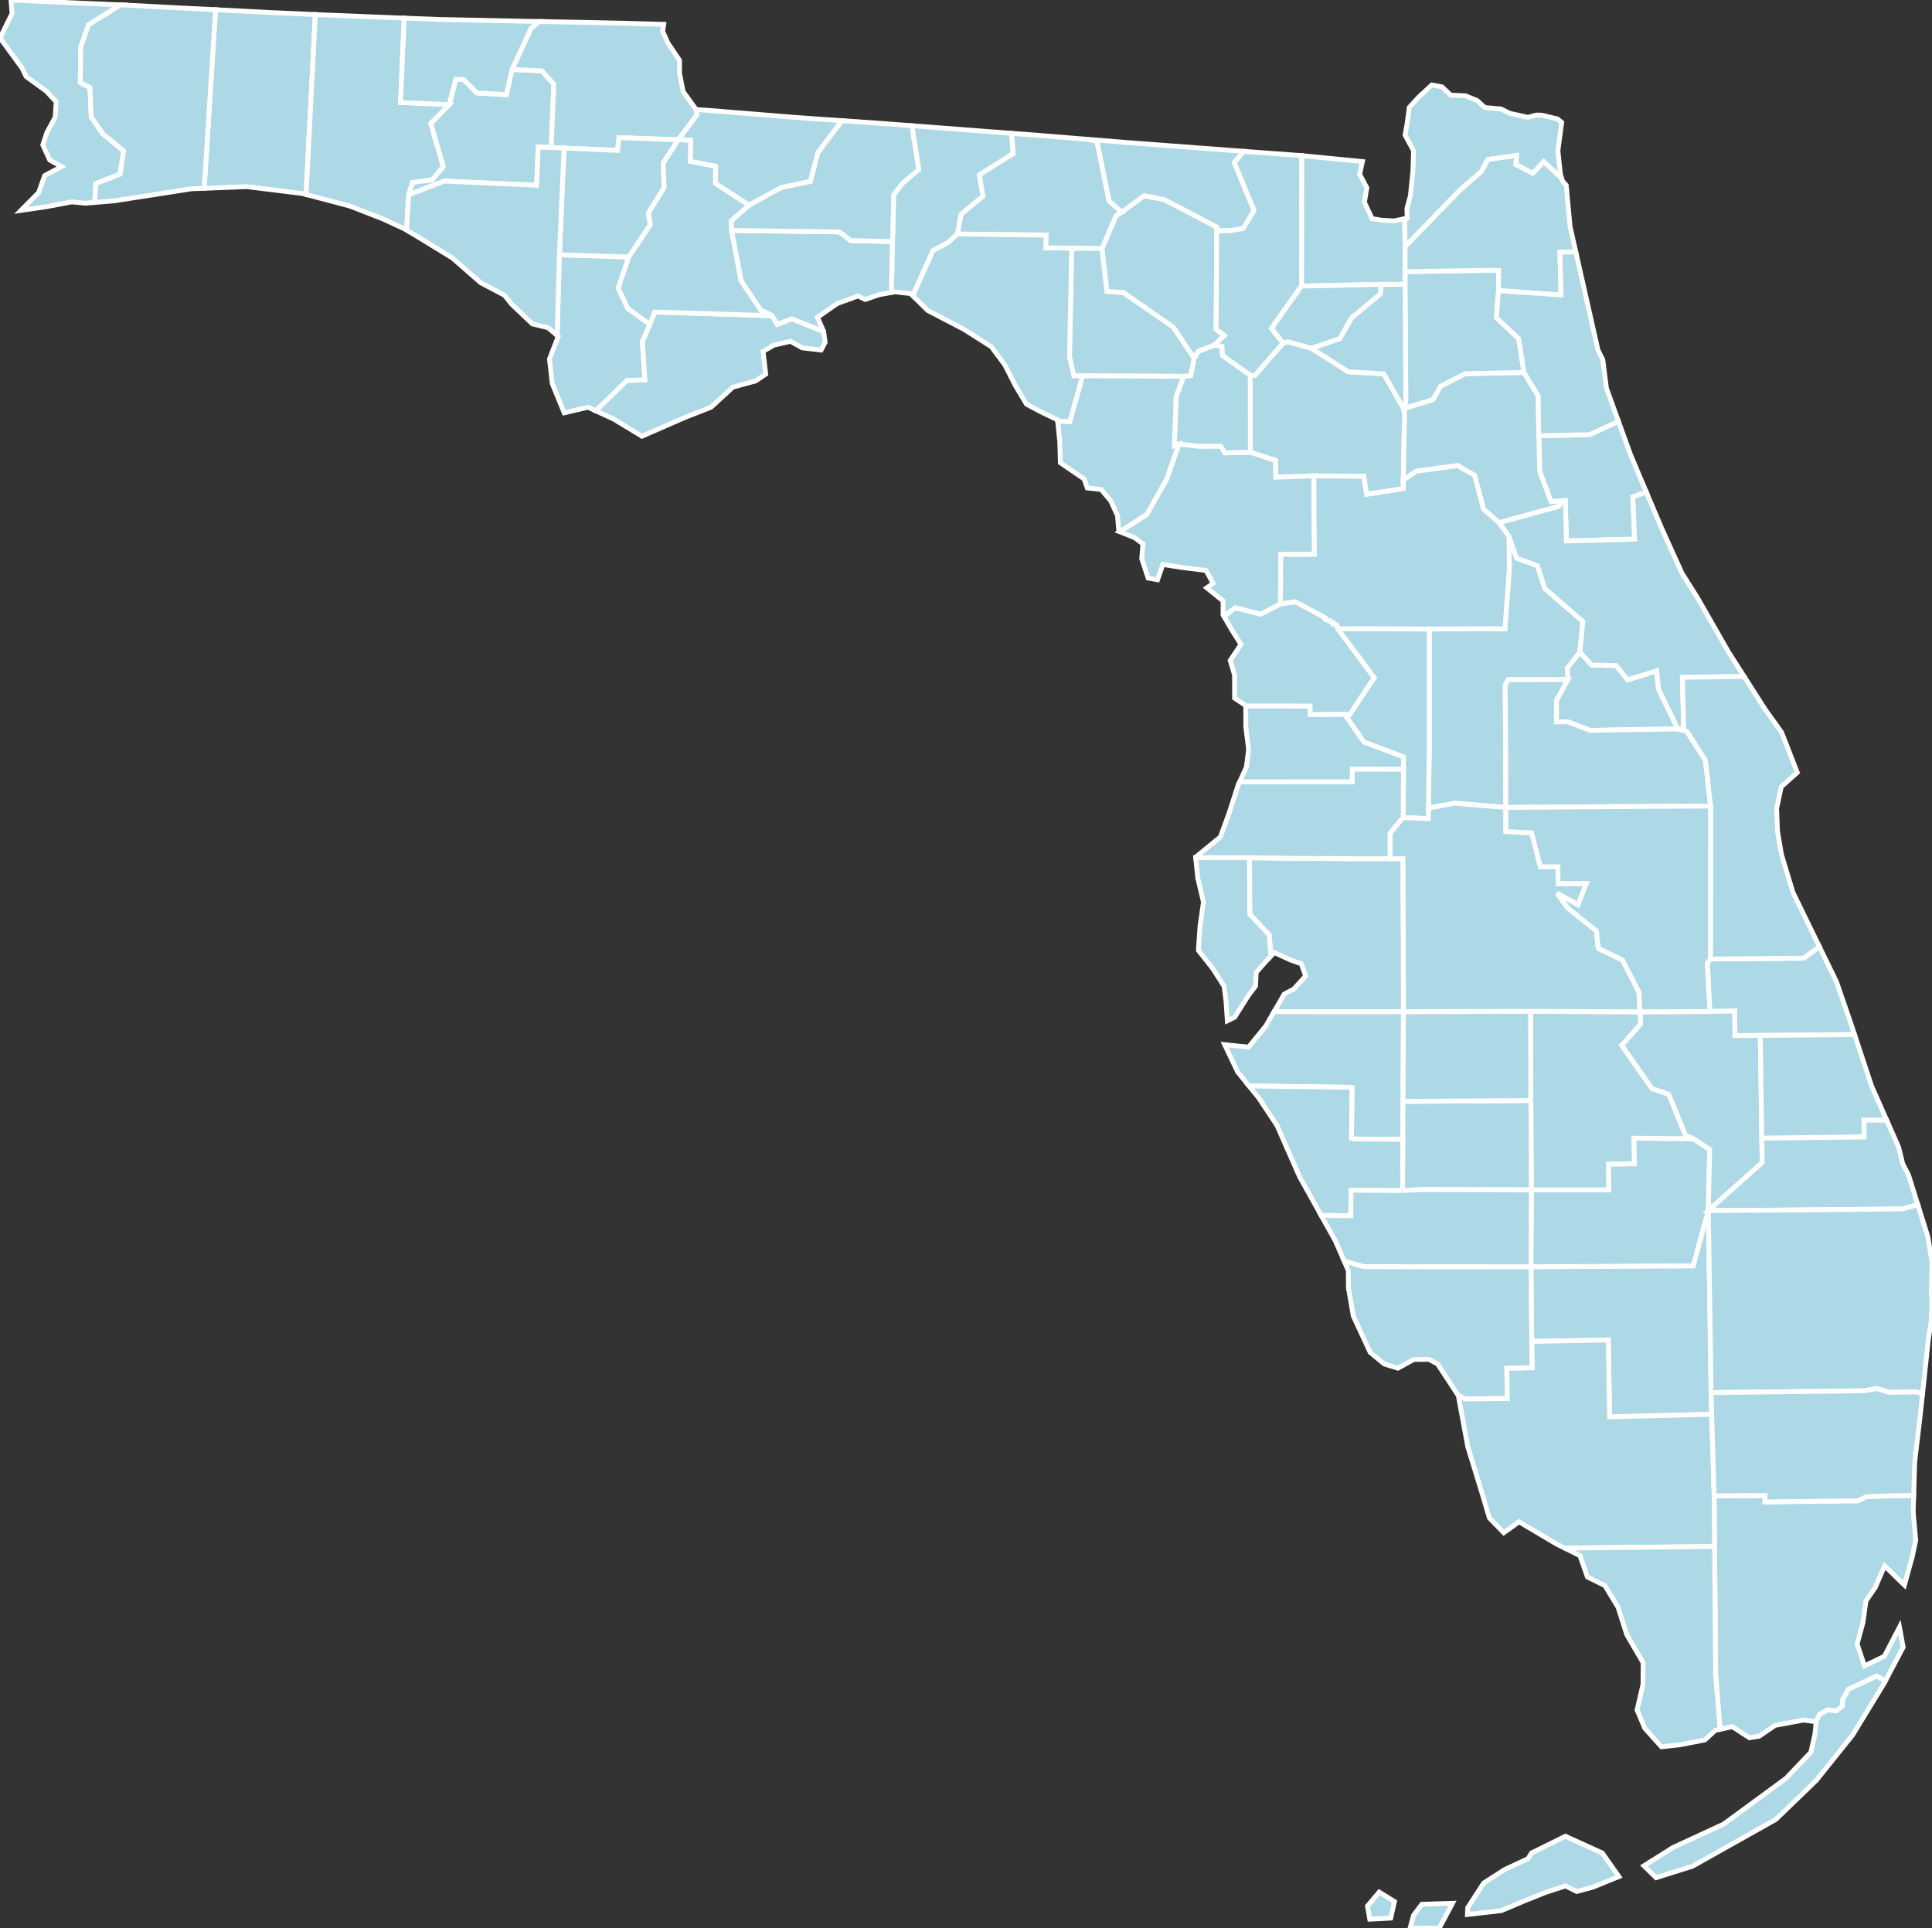 <?xml version="1.0" encoding="utf-8" ?>
<svg baseProfile="full" fill="lightblue" height="399.266" stroke="#ffffff" stroke-width="1" version="1.1" width="400.0" xmlns="http://www.w3.org/2000/svg" xmlns:ev="http://www.w3.org/2001/xml-events" xmlns:xlink="http://www.w3.org/1999/xlink">
	<rect width="100%" height="100%" fill="#333333" stroke="none"/>
	<defs />
	<g id="counties"><path d="M 254.788,216.435 L 258.503,216.806 L 262.077,212.428 L 263.795,209.455 L 290.567,209.464 L 290.483,228.044 L 290.44,235.912 L 280.078,235.832 L 279.814,235.734 L 279.907,225.138 L 258.598,224.851 L 256.264,221.974 L 253.544,216.298 L 254.788,216.435 z" id="c12081" />
		<path d="M 225.177,28.855 L 234.182,29.578 L 234.453,29.599 L 247.705,30.596 L 257.5,31.336 L 255.552,33.64 L 259.639,43.601 L 257.382,47.309 L 254.84,47.735 L 252.22,47.825 L 251.906,47.037 L 241.099,41.38 L 236.897,40.532 L 232.241,43.959 L 229.603,41.627 L 227.089,29.273 L 225.177,28.855 z" id="c12047" />
		<path d="M 290.44,235.912 L 290.483,228.044 L 316.96,227.86 L 317.102,246.36 L 294.39,246.315 L 290.382,246.504 L 290.44,235.912 z" id="c12027" />
		<path d="M 258.849,77.661 L 259.791,77.744 L 265.657,71.016 L 266.65,70.758 L 271.483,72.113 L 279.152,76.967 L 286.484,77.406 L 290.557,84.51 L 290.802,85.455 L 290.535,99.408 L 290.548,101.181 L 282.943,102.359 L 282.326,98.625 L 272.026,98.538 L 264.101,98.807 L 264.076,95.335 L 258.877,93.667 L 258.849,77.661 z" id="c12001" />
		<path d="M 258.598,224.851 L 279.907,225.138 L 279.814,235.734 L 280.078,235.832 L 290.44,235.912 L 290.382,246.504 L 279.704,246.439 L 279.678,251.727 L 273.535,251.663 L 269.053,243.612 L 265.635,235.852 L 264.4,233.043 L 260.609,227.328 L 258.598,224.851 z" id="c12115" />
		<path d="M 273.535,251.663 L 279.678,251.727 L 279.704,246.439 L 290.382,246.504 L 294.39,246.315 L 317.102,246.36 L 317.107,246.369 L 316.978,262.296 L 297.214,262.305 L 282.36,262.268 L 278.305,261.128 L 276.49,256.959 L 273.535,251.663 z" id="c12015" />
		<path d="M 317.107,246.369 L 333.053,246.368 L 332.997,241.024 L 338.36,240.952 L 338.279,235.655 L 350.598,235.782 L 353.97,237.991 L 353.698,250.652 L 350.566,262.129 L 316.978,262.296 L 317.107,246.369 z" id="c12043" />
		<path d="M 316.978,262.296 L 350.566,262.129 L 353.698,250.652 L 354.266,288.345 L 354.382,292.827 L 333.25,293.365 L 332.986,277.447 L 317.148,277.744 L 317.058,272.498 L 316.978,262.296 z" id="c12051" />
		<path d="M 318.59,90.237 L 329.108,89.993 L 335.08,87.239 L 337.597,94.18 L 340.853,101.895 L 338.066,102.884 L 338.436,111.628 L 324.305,112.004 L 324.065,103.649 L 323.381,103.72 L 321.116,103.852 L 318.782,97.607 L 318.59,90.237 z" id="c12035" />
		<path d="M 85.387,37.755 L 89.493,37.216 L 91.757,34.496 L 89.161,25.56 L 93,21.659 L 94.371,16.407 L 96.009,16.488 L 98.743,19.239 L 104.842,19.591 L 106.006,14.389 L 112.135,14.646 L 114.659,17.387 L 114.125,30.54 L 111.431,30.456 L 111.102,38.358 L 91.983,37.497 L 84.587,40.342 L 85.387,37.755 z" id="c12133" />
		<path d="M 290.802,85.455 L 290.557,84.51 L 290.893,84.483 L 296.674,82.744 L 298.26,79.965 L 303.35,77.369 L 315.509,77.115 L 318.473,81.97 L 318.505,84.257 L 318.59,90.237 L 318.782,97.607 L 321.116,103.852 L 323.381,103.72 L 322.758,104.834 L 310.352,108.241 L 307.147,105.437 L 305.296,98.42 L 301.767,96.401 L 293.254,97.57 L 290.535,99.408 L 290.802,85.455 z" id="c12107" />
		<path d="M 322.241,145.014 L 324.598,140.725 L 324.458,138.336 L 327.092,135.026 L 329.574,137.708 L 334.592,137.792 L 336.98,140.753 L 343.002,138.896 L 343.389,142.713 L 347.385,150.944 L 339.841,151.032 L 329.256,151.236 L 324.6,149.463 L 322.231,149.467 L 322.241,145.014 z" id="c12117" />
		<path d="M 243.498,82.123 L 245.063,77.928 L 246.497,77.777 L 247.238,74.162 L 248.118,72.709 L 251.427,71.461 L 253.007,71.715 L 253.096,73.591 L 258.849,77.661 L 258.877,93.667 L 253.594,93.776 L 252.735,92.418 L 248.327,92.426 L 244.069,91.973 L 243.141,92.303 L 243.498,82.123 z" id="c12041" />
		<path d="M 221.882,51.372 L 228.168,51.431 L 229.203,60.333 L 232.616,60.58 L 242.913,67.721 L 247.238,74.162 L 246.497,77.777 L 245.063,77.928 L 224.113,77.816 L 222.324,77.82 L 221.423,73.844 L 221.882,51.372 z" id="c12067" />
		<path d="M 113.763,74.338 L 115.578,69.659 L 115.346,69.461 L 115.819,52.745 L 130.187,53.216 L 127.995,59.676 L 129.999,63.892 L 134.552,67.142 L 133,70.773 L 133.516,78.666 L 129.822,78.771 L 123.372,85.072 L 121.742,84.317 L 116.808,85.476 L 114.336,79.422 L 113.763,74.338 z" id="c12045" />
		<path d="M 44.626,2.008 L 49.697,2.272 L 56.188,2.603 L 65.287,3.011 L 63.369,40.271 L 62.606,40.068 L 51.075,38.642 L 42.276,38.988 L 44.626,2.008 z" id="c12091" />
		<path d="M 353.479,199.375 L 354.13,198.564 L 373.424,198.386 L 376.687,196.025 L 380.212,203.247 L 383.159,211.805 L 383.959,214.219 L 364.438,214.388 L 359.206,214.426 L 359.108,209.332 L 354.001,209.436 L 353.479,199.375 z" id="c12061" />
		<path d="M 339.661,212.023 L 339.553,209.494 L 354.001,209.436 L 359.108,209.332 L 359.206,214.426 L 364.438,214.388 L 364.769,235.644 L 364.846,240.732 L 353.698,250.652 L 353.97,237.991 L 350.598,235.782 L 348.95,235.081 L 345.472,226.583 L 342.016,225.406 L 335.724,216.427 L 339.661,212.023 z" id="c12093" />
		<path d="M 290.896,56.237 L 308.612,55.961 L 310.274,55.999 L 310.255,60.177 L 309.816,65.768 L 314.445,70.13 L 315.509,77.115 L 303.35,77.369 L 298.26,79.965 L 296.674,82.744 L 290.893,84.483 L 291.058,82.767 L 290.894,58.879 L 290.896,56.237 z" id="c12019" />
		<path d="M 109.967,5.818 L 111.635,4.454 L 112.14,4.464 L 120.204,4.616 L 129.951,4.831 L 135.914,5 L 137.411,5.038 L 137.187,6.46 L 138.283,8.91 L 140.691,12.495 L 140.694,15.193 L 141.437,18.955 L 144.13,22.682 L 144.297,23.791 L 140.426,28.938 L 128.149,28.509 L 127.855,31.137 L 116.78,30.662 L 114.125,30.54 L 114.659,17.387 L 112.135,14.646 L 106.006,14.389 L 109.967,5.818 z" id="c12063" />
		<path d="M 278.305,261.128 L 282.36,262.268 L 297.214,262.305 L 316.978,262.296 L 317.058,272.498 L 317.148,277.744 L 317.252,283.212 L 311.969,283.322 L 312.073,289.562 L 307.277,289.614 L 303.319,289.66 L 301.826,288.81 L 297.632,282.406 L 295.84,281.46 L 292.73,281.478 L 289.413,283.286 L 286.61,282.426 L 283.68,280.012 L 280.185,272.48 L 279.17,266.605 L 279.159,263.088 L 278.305,261.128 z" id="c12071" />
		<path d="M 295.922,154.869 L 295.915,130.241 L 306.128,130.175 L 311.589,130.197 L 312.494,117.621 L 312.421,111.11 L 314,115.557 L 318.297,117.129 L 319.863,121.877 L 327.715,128.681 L 327.092,135.026 L 324.458,138.336 L 324.598,140.725 L 312.267,140.718 L 311.628,141.866 L 311.736,155.169 L 311.771,167.183 L 301.081,166.313 L 295.745,167.324 L 295.922,154.869 z" id="c12069" />
		<path d="M 258.048,158.828 L 258.513,155.189 L 257.93,150.505 L 257.924,146.169 L 271.238,146.196 L 271.267,147.943 L 279.493,147.862 L 278.865,148.55 L 282.402,153.632 L 290.584,156.698 L 290.571,159.29 L 279.988,159.27 L 279.975,161.904 L 256.659,161.902 L 258.048,158.828 z" id="c12053" />
		<path d="M 258.687,177.598 L 268.137,177.722 L 279.605,177.786 L 287.829,177.787 L 290.479,177.792 L 290.526,192.531 L 290.546,193.705 L 290.567,209.464 L 263.795,209.455 L 265.884,205.837 L 267.854,204.795 L 270.314,202.085 L 269.422,199.552 L 268.101,199.092 L 267.223,198.786 L 263.794,197.212 L 263.124,197.94 L 262.767,193.556 L 258.75,189.304 L 258.708,179.308 L 258.687,177.598 z" id="c12057" />
		<path d="M 123.372,85.072 L 129.822,78.771 L 133.516,78.666 L 133,70.773 L 134.552,67.142 L 135.559,64.604 L 159.882,65.364 L 160.918,67.156 L 163.901,66.006 L 170.498,68.626 L 170.842,70.869 L 170.003,72.476 L 166.079,72.021 L 163.663,70.67 L 160.198,71.466 L 157.982,72.761 L 158.533,77.462 L 156.446,78.874 L 151.748,80.154 L 147.205,84.324 L 141.892,86.395 L 132.907,90.319 L 127.078,86.786 L 123.372,85.072 z" id="c12037" />
		<path d="M 311.628,141.866 L 312.267,140.718 L 324.598,140.725 L 322.241,145.014 L 322.231,149.467 L 324.6,149.463 L 329.256,151.236 L 339.841,151.032 L 347.385,150.944 L 349.265,151.423 L 353.108,157.49 L 354.155,166.899 L 341.788,166.967 L 330.322,167.046 L 311.771,167.183 L 311.736,155.169 L 311.628,141.866 z" id="c12095" />
		<path d="M 290.567,209.464 L 316.923,209.408 L 316.96,227.86 L 290.483,228.044 L 290.567,209.464 z" id="c12049" />
		<path d="M 269.498,32.219 L 271.616,32.429 L 282.073,33.455 L 281.503,36.084 L 282.984,38.885 L 282.49,41.891 L 284.067,45.27 L 285.989,45.589 L 288.531,45.749 L 290.818,45.292 L 290.907,51.019 L 290.896,56.237 L 290.894,58.879 L 286.01,58.876 L 269.452,59.234 L 269.459,57.537 L 269.487,32.218 L 269.498,32.219 z" id="c12003" />
		<path d="M 231.835,110.088 L 237.441,106.5 L 241.528,99.203 L 244.069,91.973 L 248.327,92.426 L 252.735,92.418 L 253.594,93.776 L 258.877,93.667 L 264.076,95.335 L 264.101,98.807 L 272.026,98.538 L 272.061,106.015 L 272.149,114.79 L 265.184,114.819 L 265.099,125.062 L 261.003,127.188 L 255.741,125.858 L 253.422,127.648 L 253.223,127.303 L 253.224,124.434 L 249.853,121.714 L 251.172,120.782 L 249.698,118.122 L 244.406,117.451 L 240.756,116.868 L 239.664,120.038 L 237.71,119.691 L 236.381,115.691 L 236.634,112.615 L 234.914,111.337 L 231.835,110.088 z" id="c12075" />
		<path d="M 310.352,108.241 L 322.758,104.834 L 323.381,103.72 L 324.065,103.649 L 324.305,112.004 L 338.436,111.628 L 338.066,102.884 L 340.853,101.895 L 343.884,109.058 L 348.225,118.667 L 351.391,123.688 L 357.881,135.026 L 361.095,140.064 L 348.323,140.248 L 348.598,150.934 L 347.385,150.944 L 343.389,142.713 L 343.002,138.896 L 336.98,140.753 L 334.592,137.792 L 329.574,137.708 L 327.092,135.026 L 327.715,128.681 L 319.863,121.877 L 318.297,117.129 L 314,115.557 L 312.421,111.11 L 310.352,108.241 z" id="c12127" />
		<path d="M 265.184,114.819 L 272.149,114.79 L 272.061,106.015 L 272.026,98.538 L 282.326,98.625 L 282.943,102.359 L 290.548,101.181 L 290.535,99.408 L 293.254,97.57 L 301.767,96.401 L 305.296,98.42 L 307.147,105.437 L 310.352,108.241 L 312.421,111.11 L 312.494,117.621 L 311.589,130.197 L 306.128,130.175 L 295.915,130.241 L 276.952,130.199 L 276.942,130.1 L 276.953,129.997 L 276.933,129.927 L 276.923,129.822 L 276.896,129.788 L 276.876,129.674 L 276.863,129.651 L 276.77,129.606 L 276.746,129.566 L 276.74,129.51 L 276.755,129.453 L 276.734,129.421 L 276.636,129.412 L 276.571,129.356 L 276.552,129.353 L 276.544,129.412 L 276.499,129.428 L 276.457,129.407 L 276.446,129.375 L 276.475,129.329 L 276.446,129.295 L 276.397,129.311 L 276.346,129.296 L 276.342,129.251 L 276.253,129.213 L 276.2,129.171 L 276.126,129.086 L 276.057,129.092 L 276.001,129.077 L 275.979,129.012 L 275.913,128.988 L 275.882,128.938 L 275.873,128.894 L 275.814,128.87 L 275.775,128.921 L 275.737,128.853 L 275.702,128.824 L 275.605,128.8 L 275.568,128.725 L 275.525,128.681 L 275.46,128.648 L 275.383,128.543 L 275.355,128.539 L 275.301,128.575 L 275.147,128.583 L 275.1,128.543 L 275.013,128.535 L 274.963,128.504 L 274.91,128.438 L 274.799,128.332 L 274.646,128.325 L 274.59,128.304 L 274.522,128.217 L 274.464,128.204 L 274.345,128.202 L 274.312,128.185 L 274.284,128.144 L 274.286,128.063 L 274.228,128.015 L 274.224,127.985 L 274.289,127.956 L 274.301,127.934 L 274.3,127.904 L 274.25,127.867 L 268.172,124.615 L 265.099,125.062 L 265.184,114.819 z" id="c12083" />
		<path d="M 364.846,240.732 L 364.769,235.644 L 385.926,235.386 L 385.918,231.905 L 390.595,231.883 L 393.085,237.499 L 393.933,240.973 L 395.147,243.315 L 397.06,249.432 L 393.887,250.317 L 370.202,250.546 L 353.698,250.652 L 364.846,240.732 z" id="c12085" />
		<path d="M 290.907,51.019 L 291.52,50.414 L 302.305,39.309 L 306.702,35.477 L 308.023,32.999 L 314.042,32.153 L 313.837,34.036 L 317.352,35.862 L 319.611,33.445 L 323.315,36.903 L 323.472,37.472 L 324.27,38.355 L 325.069,46.917 L 326.25,52.166 L 322.975,52.219 L 323.183,61.074 L 310.255,60.177 L 310.274,55.999 L 308.612,55.961 L 290.896,56.237 L 290.907,51.019 z" id="c12031" />
		<path d="M 348.598,150.934 L 348.323,140.248 L 361.095,140.064 L 365.436,146.852 L 368.866,151.649 L 372.098,159.95 L 368.789,162.922 L 367.824,167.42 L 368.021,172.168 L 368.838,176.969 L 371.191,184.735 L 376.687,196.025 L 373.424,198.386 L 354.13,198.564 L 354.155,166.899 L 353.108,157.49 L 349.265,151.423 L 347.385,150.944 L 348.598,150.934 z" id="c12009" />
		<path d="M 276.952,130.199 L 295.915,130.241 L 295.922,154.869 L 295.745,167.324 L 295.725,169.51 L 290.506,169.277 L 290.571,159.29 L 290.584,156.698 L 282.402,153.632 L 278.865,148.55 L 279.493,147.862 L 284.499,140.313 L 276.952,130.199 z" id="c12119" />
		<path d="M 151.426,47.708 L 173.813,48.012 L 176.12,49.813 L 184.798,50.015 L 184.575,60.547 L 182.007,61.012 L 179.14,62.009 L 177.638,61.281 L 173.316,62.86 L 169.246,65.708 L 170.485,68.538 L 170.498,68.626 L 163.901,66.006 L 160.918,67.156 L 159.882,65.364 L 157.46,64.186 L 153.433,58.141 L 151.426,47.708 z" id="c12129" />
		<path d="M 316.923,209.408 L 318.73,209.414 L 339.553,209.494 L 339.661,212.023 L 335.724,216.427 L 342.016,225.406 L 345.472,226.583 L 348.95,235.081 L 350.598,235.782 L 338.279,235.655 L 338.36,240.952 L 332.997,241.024 L 333.053,246.368 L 317.107,246.369 L 317.102,246.36 L 316.96,227.86 L 316.923,209.408 z" id="c12055" />
		<path d="M 218.986,87.202 L 221.5,87.254 L 224.113,77.816 L 245.063,77.928 L 243.498,82.123 L 243.141,92.303 L 244.069,91.973 L 241.528,99.203 L 237.441,106.5 L 231.835,110.088 L 231.643,110.01 L 231.361,106.729 L 229.969,103.715 L 227.983,101.356 L 225.122,101.039 L 224.452,99.164 L 219.544,95.823 L 219.411,91.461 L 218.986,87.202 z" id="c12029" />
		<path d="M 2.497,2.797 L 2.279,0.0 L 2.285,0 L 6.415,0.199 L 11.299,0.41 L 17.216,0.675 L 24.954,1.003 L 18.325,5.149 L 16.706,9.809 L 16.626,17.097 L 18.625,18.114 L 18.889,24.21 L 21.303,27.716 L 25.585,31.248 L 24.871,36.055 L 19.855,38.009 L 19.594,41.911 L 17.586,42.069 L 14.881,41.801 L 9.559,42.802 L 4.343,43.562 L 7.994,39.881 L 9.241,36.36 L 12.753,34.501 L 10.294,33.132 L 8.868,30.022 L 9.687,27.47 L 11.428,24.273 L 11.634,21.082 L 9.538,18.832 L 5.425,15.865 L 4.538,14.052 L 0.0,7.861 L 2.497,2.797 z" id="c12033" />
		<path d="M 247.547,177.477 L 252.678,173.277 L 254.451,168.418 L 256.3,162.694 L 256.659,161.902 L 279.975,161.904 L 279.988,159.27 L 290.571,159.29 L 290.506,169.277 L 287.814,172.505 L 287.829,177.787 L 279.605,177.786 L 268.137,177.722 L 258.687,177.598 L 247.559,177.595 L 247.547,177.477 z" id="c12101" />
		<path d="M 355.005,322.885 L 354.984,320.202 L 354.902,309.708 L 365.415,309.651 L 365.43,310.971 L 384.689,310.735 L 386.397,309.901 L 391.245,309.711 L 396.21,309.631 L 396.108,313.074 L 396.329,315.578 L 396.338,315.673 L 396.627,318.948 L 395.918,322.305 L 394.298,328.196 L 393.083,327.032 L 390.193,324.21 L 388.243,328.707 L 386.333,331.45 L 385.709,335.929 L 385.601,336.325 L 384.499,340.38 L 386.018,344.939 L 390.128,342.941 L 393.268,336.916 L 394.029,341.065 L 390.33,348.058 L 388.56,347.04 L 382.693,349.774 L 381.462,352.037 L 381.484,353.207 L 380.183,354.261 L 378.437,354.044 L 376.684,354.996 L 376.151,356.16 L 376.011,356.51 L 373.429,356.142 L 367.508,357.246 L 364.233,359.483 L 362.198,359.809 L 358.644,357.514 L 356.123,358.049 L 355.204,346.814 L 355.005,322.885 z" id="c12086" />
		<path d="M 116.78,30.662 L 127.855,31.137 L 128.149,28.509 L 140.426,28.938 L 137.293,33.784 L 137.517,38.802 L 134.256,44.114 L 134.635,46.54 L 130.187,53.216 L 115.819,52.745 L 116.78,30.662 z" id="c12013" />
		<path d="M 301.826,288.81 L 303.319,289.66 L 307.277,289.614 L 312.073,289.562 L 311.969,283.322 L 317.252,283.212 L 317.148,277.744 L 332.986,277.447 L 333.25,293.365 L 354.382,292.827 L 354.902,309.708 L 354.984,320.202 L 323.944,320.537 L 322.283,319.711 L 314.494,315.094 L 313.106,316.089 L 311.342,317.352 L 308.366,314.311 L 306.699,308.698 L 303.887,299.546 L 301.931,288.97 L 301.826,288.81 z" id="c12021" />
		<path d="M 353.698,250.652 L 370.202,250.546 L 393.887,250.317 L 397.06,249.432 L 399.153,256.114 L 399.676,259.376 L 399.9,260.771 L 400.0,261.392 L 399.892,267.155 L 399.931,269.033 L 399.972,270.996 L 399.822,273.593 L 399.254,277.209 L 398.719,282.233 L 398.039,288.606 L 396.733,288.212 L 392.91,288.267 L 391.065,288.29 L 388.571,287.498 L 385.985,287.965 L 354.266,288.345 L 353.698,250.652 z" id="c12099" />
		<path d="M 340.36,386.322 L 346.38,382.537 L 356.877,377.684 L 369.796,368.203 L 374.919,362.815 L 375.759,359.114 L 376.011,356.51 L 376.151,356.16 L 376.684,354.996 L 378.437,354.044 L 380.183,354.261 L 381.484,353.207 L 381.462,352.037 L 382.693,349.774 L 388.56,347.04 L 390.33,348.058 L 390.001,348.68 L 383.573,359.231 L 376.071,368.599 L 367.665,376.718 L 350.409,386.411 L 342.873,388.779 L 340.36,386.322 z M 323.944,320.537 L 354.984,320.202 L 355.005,322.885 L 355.204,346.814 L 356.123,358.049 L 355.176,358.25 L 352.972,360.259 L 347.838,361.257 L 343.985,361.683 L 340.535,357.835 L 338.941,354.055 L 340.158,348.806 L 340.202,344.298 L 336.803,338.449 L 335.003,332.786 L 332.279,328.309 L 328.66,326.52 L 327.12,322.113 L 323.944,320.537 z M 303.866,395.004 L 307.187,389.889 L 311.529,387.107 L 316.354,384.853 L 317.09,383.665 L 324.102,380.204 L 331.737,383.676 L 335.167,388.552 L 329.727,390.763 L 326.442,391.636 L 324.121,390.492 L 320.077,391.8 L 315.788,393.51 L 310.838,395.598 L 303.821,396.407 L 303.866,395.004 z M 292.663,396.558 L 294.372,394.291 L 300.722,394.081 L 297.961,399.266 L 291.936,399.232 L 292.663,396.558 z M 283.121,394.645 L 285.545,391.768 L 288.71,393.724 L 287.93,397.146 L 283.59,397.372 L 283.121,394.645 z" id="c12087" />
		<path d="M 228.168,51.431 L 231.116,44.573 L 232.241,43.959 L 236.897,40.532 L 241.099,41.38 L 251.906,47.037 L 251.791,68.202 L 253.488,69.461 L 251.427,71.461 L 248.118,72.709 L 247.238,74.162 L 242.913,67.721 L 232.616,60.58 L 229.203,60.333 L 228.168,51.431 z" id="c12121" />
		<path d="M 310.255,60.177 L 323.183,61.074 L 322.975,52.219 L 326.25,52.166 L 330.851,72.515 L 331.836,74.443 L 332.307,78.119 L 332.596,80.375 L 335.08,87.239 L 329.108,89.993 L 318.59,90.237 L 318.505,84.257 L 318.473,81.97 L 315.509,77.115 L 314.445,70.13 L 309.816,65.768 L 310.255,60.177 z" id="c12109" />
		<path d="M 287.814,172.505 L 290.506,169.277 L 295.725,169.51 L 295.745,167.324 L 301.081,166.313 L 311.771,167.183 L 311.79,172.163 L 317.116,172.456 L 318.918,179.479 L 322.554,179.442 L 322.594,182.956 L 328.441,182.94 L 326.709,187.351 L 322.399,184.962 L 324.531,187.959 L 330.515,192.747 L 330.902,196.351 L 335.942,198.791 L 339.321,205.438 L 339.553,209.494 L 318.73,209.414 L 316.923,209.408 L 290.567,209.464 L 290.546,193.705 L 290.526,192.531 L 290.479,177.792 L 287.829,177.787 L 287.814,172.505 z" id="c12105" />
		<path d="M 188.963,61.217 L 193.15,51.866 L 196.244,50.232 L 198.198,48.439 L 216.6,48.665 L 216.54,51.311 L 221.882,51.372 L 221.423,73.844 L 222.324,77.82 L 224.113,77.816 L 221.5,87.254 L 218.986,87.202 L 218.959,86.932 L 215.352,85.197 L 212.523,83.68 L 210.186,79.772 L 208.036,75.543 L 205.24,71.784 L 199.539,68.169 L 192.102,64.301 L 188.963,61.217 z" id="c12123" />
		<path d="M 277.376,70.109 L 279.839,65.804 L 285.758,60.874 L 286.01,58.876 L 290.894,58.879 L 291.058,82.767 L 290.893,84.483 L 290.557,84.51 L 286.484,77.406 L 279.152,76.967 L 271.483,72.113 L 277.376,70.109 z" id="c12007" />
		<path d="M 198.974,44.338 L 203.476,40.626 L 202.748,36.196 L 209.748,31.813 L 209.416,27.605 L 215.241,28.042 L 222.655,28.65 L 225.177,28.855 L 227.089,29.273 L 229.603,41.627 L 232.241,43.959 L 231.116,44.573 L 228.168,51.431 L 221.882,51.372 L 216.54,51.311 L 216.6,48.665 L 198.198,48.439 L 198.974,44.338 z" id="c12079" />
		<path d="M 251.427,71.461 L 253.488,69.461 L 251.791,68.202 L 251.906,47.037 L 252.22,47.825 L 254.84,47.735 L 257.382,47.309 L 259.639,43.601 L 255.552,33.64 L 257.5,31.336 L 263.006,31.744 L 269.487,32.218 L 269.459,57.537 L 269.452,59.234 L 263.24,67.989 L 265.657,71.016 L 259.791,77.744 L 258.849,77.661 L 253.096,73.591 L 253.007,71.715 L 251.427,71.461 z" id="c12023" />
		<path d="M 84.587,40.342 L 91.983,37.497 L 111.102,38.358 L 111.431,30.456 L 114.125,30.54 L 116.78,30.662 L 115.819,52.745 L 115.346,69.461 L 113.461,67.848 L 110.232,67.065 L 105.931,62.991 L 104.45,61.137 L 99.506,58.528 L 93.663,53.413 L 84.154,47.609 L 84.587,40.342 z" id="c12005" />
		<path d="M 311.771,167.183 L 330.322,167.046 L 341.788,166.967 L 354.155,166.899 L 354.13,198.564 L 353.479,199.375 L 354.001,209.436 L 339.553,209.494 L 339.321,205.438 L 335.942,198.791 L 330.902,196.351 L 330.515,192.747 L 324.531,187.959 L 322.399,184.962 L 326.709,187.351 L 328.441,182.94 L 322.594,182.956 L 322.554,179.442 L 318.918,179.479 L 317.116,172.456 L 311.79,172.163 L 311.771,167.183 z" id="c12097" />
		<path d="M 65.287,3.011 L 66.519,3.065 L 75.767,3.443 L 83.687,3.756 L 82.922,21.218 L 93,21.659 L 89.161,25.56 L 91.757,34.496 L 89.493,37.216 L 85.387,37.755 L 84.587,40.342 L 84.154,47.609 L 83.957,47.489 L 79.309,45.34 L 72.449,42.668 L 63.369,40.271 L 65.287,3.011 z" id="c12131" />
		<path d="M 253.422,127.648 L 255.741,125.858 L 261.003,127.188 L 265.099,125.062 L 268.172,124.615 L 274.25,127.867 L 274.3,127.904 L 274.301,127.934 L 274.289,127.956 L 274.224,127.985 L 274.228,128.015 L 274.286,128.063 L 274.284,128.144 L 274.312,128.185 L 274.345,128.202 L 274.464,128.204 L 274.522,128.217 L 274.59,128.304 L 274.646,128.325 L 274.799,128.332 L 274.91,128.438 L 274.963,128.504 L 275.013,128.535 L 275.1,128.543 L 275.147,128.583 L 275.301,128.575 L 275.355,128.539 L 275.383,128.543 L 275.46,128.648 L 275.525,128.681 L 275.568,128.725 L 275.605,128.8 L 275.702,128.824 L 275.737,128.853 L 275.775,128.921 L 275.814,128.87 L 275.873,128.894 L 275.882,128.938 L 275.913,128.988 L 275.979,129.012 L 276.001,129.077 L 276.057,129.092 L 276.126,129.086 L 276.2,129.171 L 276.253,129.213 L 276.342,129.251 L 276.346,129.296 L 276.397,129.311 L 276.446,129.295 L 276.475,129.329 L 276.446,129.375 L 276.457,129.407 L 276.499,129.428 L 276.544,129.412 L 276.552,129.353 L 276.571,129.356 L 276.636,129.412 L 276.734,129.421 L 276.755,129.453 L 276.74,129.51 L 276.746,129.566 L 276.77,129.606 L 276.863,129.651 L 276.876,129.674 L 276.896,129.788 L 276.923,129.822 L 276.933,129.927 L 276.953,129.997 L 276.942,130.1 L 276.952,130.199 L 284.499,140.313 L 279.493,147.862 L 271.267,147.943 L 271.238,146.196 L 257.924,146.169 L 257.924,146.088 L 255.612,144.55 L 255.6,139.764 L 254.709,136.75 L 256.926,133.418 L 255.086,130.518 L 253.422,127.648 z" id="c12017" />
		<path d="M 83.687,3.756 L 91.044,4.036 L 98.535,4.183 L 107.394,4.37 L 111.635,4.454 L 109.967,5.818 L 106.006,14.389 L 104.842,19.591 L 98.743,19.239 L 96.009,16.488 L 94.371,16.407 L 93,21.659 L 82.922,21.218 L 83.687,3.756 z" id="c12059" />
		<path d="M 184.798,50.015 L 185.02,40.32 L 186.809,37.984 L 190.199,35.105 L 188.791,26.035 L 198.509,26.772 L 202.535,27.082 L 209.416,27.605 L 209.748,31.813 L 202.748,36.196 L 203.476,40.626 L 198.974,44.338 L 198.198,48.439 L 196.244,50.232 L 193.15,51.866 L 188.963,61.217 L 188.529,60.791 L 185.267,60.421 L 184.575,60.547 L 184.798,50.015 z" id="c12065" />
		<path d="M 151.379,45.72 L 155.056,42.473 L 161.766,38.809 L 167.774,37.556 L 169.316,31.608 L 174.302,24.989 L 182.667,25.562 L 184.816,25.729 L 188.791,26.035 L 190.199,35.105 L 186.809,37.984 L 185.02,40.32 L 184.798,50.015 L 176.12,49.813 L 173.813,48.012 L 151.426,47.708 L 151.379,45.72 z" id="c12073" />
		<path d="M 247.559,177.595 L 258.687,177.598 L 258.708,179.308 L 258.75,189.304 L 262.767,193.556 L 263.124,197.94 L 262.038,199.119 L 260.086,201.331 L 259.948,204.174 L 258.462,206.12 L 255.619,210.628 L 254.107,211.363 L 253.841,207.409 L 253.444,204.223 L 251.106,200.572 L 248.113,196.77 L 248.45,191.775 L 249.155,186.842 L 249.165,186.776 L 247.984,181.803 L 247.559,177.595 z" id="c12103" />
		<path d="M 364.438,214.388 L 383.959,214.219 L 387.497,224.881 L 390.595,231.883 L 385.918,231.905 L 385.926,235.386 L 364.769,235.644 L 364.438,214.388 z" id="c12111" />
		<path d="M 16.706,9.809 L 18.325,5.149 L 24.954,1.003 L 25.006,1.005 L 37.227,1.643 L 42.217,1.882 L 44.626,2.008 L 42.276,38.988 L 39.633,39.09 L 36.008,39.658 L 23.516,41.599 L 19.594,41.911 L 19.855,38.009 L 24.871,36.055 L 25.585,31.248 L 21.303,27.716 L 18.889,24.21 L 18.625,18.114 L 16.626,17.097 L 16.706,9.809 z" id="c12113" />
		<path d="M 140.426,28.938 L 144.297,23.791 L 144.13,22.682 L 144.194,22.686 L 146.823,22.864 L 164.454,24.298 L 169.339,24.643 L 174.302,24.989 L 169.316,31.608 L 167.774,37.556 L 161.766,38.809 L 155.056,42.473 L 148.113,37.987 L 148.164,34.431 L 142.919,33.43 L 142.994,29.053 L 140.426,28.938 z" id="c12039" />
		<path d="M 130.187,53.216 L 134.635,46.54 L 134.256,44.114 L 137.517,38.802 L 137.293,33.784 L 140.426,28.938 L 142.994,29.053 L 142.919,33.43 L 148.164,34.431 L 148.113,37.987 L 155.056,42.473 L 151.379,45.72 L 151.426,47.708 L 153.433,58.141 L 157.46,64.186 L 159.882,65.364 L 135.559,64.604 L 134.552,67.142 L 129.999,63.892 L 127.995,59.676 L 130.187,53.216 z" id="c12077" />
		<path d="M 263.24,67.989 L 269.452,59.234 L 286.01,58.876 L 285.758,60.874 L 279.839,65.804 L 277.376,70.109 L 271.483,72.113 L 266.65,70.758 L 265.657,71.016 L 263.24,67.989 z" id="c12125" />
		<path d="M 290.818,45.292 L 291.353,45.185 L 291.289,43.187 L 292.01,40.525 L 292.525,35.471 L 292.665,31.216 L 290.902,27.967 L 291.304,25.745 L 291.783,22.228 L 293.746,20.093 L 296.443,17.597 L 298.381,17.959 L 298.57,17.995 L 300.328,19.686 L 303.457,19.847 L 305.811,20.819 L 307.437,22.275 L 310.771,22.567 L 312.598,23.469 L 316.331,24.3 L 318.071,23.825 L 319.169,23.846 L 322.462,24.628 L 323.336,25.329 L 322.548,31.19 L 323.043,35.916 L 323.315,36.903 L 319.611,33.445 L 317.352,35.862 L 313.837,34.036 L 314.042,32.153 L 308.023,32.999 L 306.702,35.477 L 302.305,39.309 L 291.52,50.414 L 290.907,51.019 L 290.818,45.292 z" id="c12089" />
		<path d="M 354.266,288.345 L 385.985,287.965 L 388.571,287.498 L 391.065,288.29 L 392.91,288.267 L 396.733,288.212 L 398.039,288.606 L 397.577,292.936 L 396.458,302.36 L 396.414,302.731 L 396.289,306.963 L 396.214,309.494 L 396.21,309.631 L 391.245,309.711 L 386.397,309.901 L 384.689,310.735 L 365.43,310.971 L 365.415,309.651 L 354.902,309.708 L 354.382,292.827 L 354.266,288.345 z" id="c12011" />
	</g>
</svg>